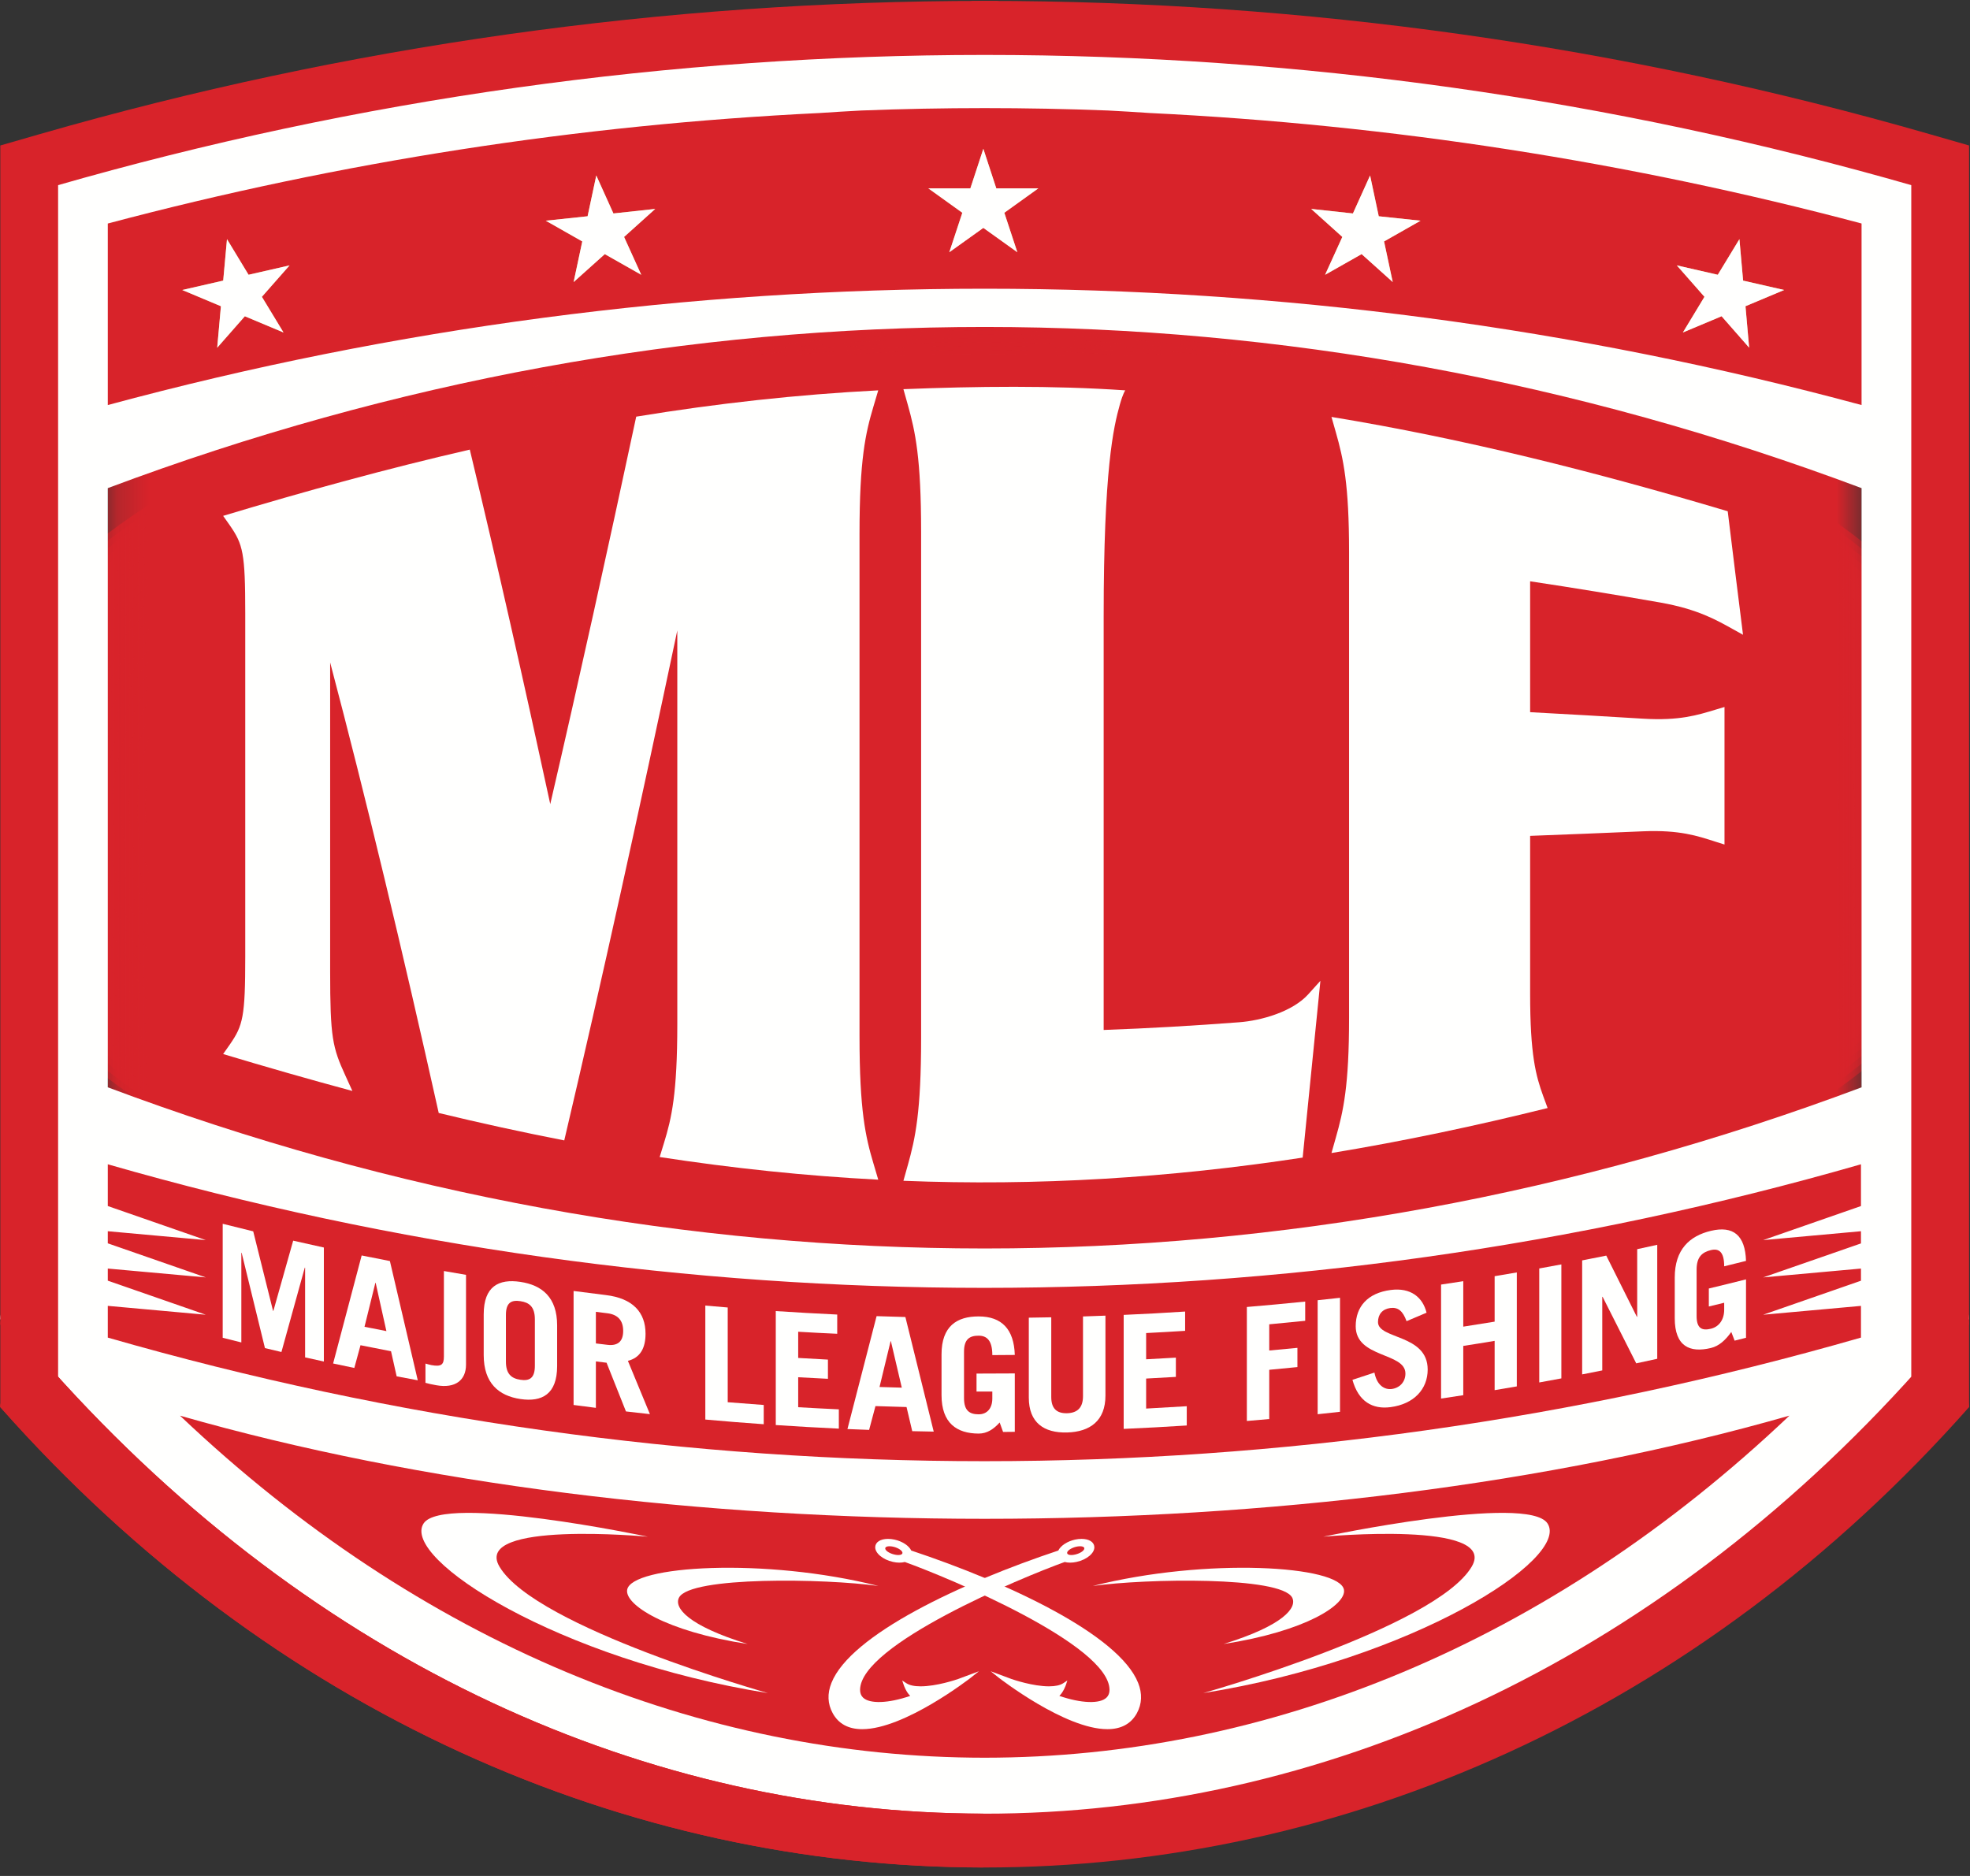 <svg xmlns="http://www.w3.org/2000/svg" xmlns:xlink="http://www.w3.org/1999/xlink" width="63px" height="60px" viewBox="0 0 63 60"><rect x="0" y="0" width="63" height="60" fill="#333333" stroke="none"/><title>logo-nav</title><defs><path d="M31.352,37.466 L18.513,37.11 L8.557,35.241 C5.194,34.67 2.965,34.22 0.202,33.198 C0.202,29.021 0.202,8.29 0.202,4.114 C18.519,-1.159 37.971,-1.159 56.288,4.114 C56.288,8.29 56.288,29.021 56.288,33.198 C53.466,34.139 50.988,34.67 47.587,35.499 L31.363,37.466 L31.352,37.466 L31.352,37.466 Z" id="path-1"></path></defs><g id="Symbols" stroke="none" stroke-width="1" fill="none" fill-rule="evenodd"><g id="Nav/Desktop/Base" transform="translate(-50, -5)"><g id="Group" transform="translate(50, 5)"><g id="Logo" transform="translate(-0.221, -0.171)"><path d="M60.497,14.221 C60.497,10.727 60.497,7.267 60.497,5.79 C41.693,-0.492 21.723,-0.492 2.92,5.79 C2.92,7.267 2.92,10.727 2.92,14.221 L60.497,14.221" id="Fill-1" fill="#D8232A"></path><path d="M32.136,0.204 C31.994,0.204 31.852,0.2 31.711,0.2 C21.48,0.2 11.312,1.634 1.488,4.462 L0.231,4.824 L2.3,7.253 L12.36,7.253 C18.725,5.993 25.203,5.354 31.711,5.354 C31.852,5.354 31.994,5.356 32.136,5.356 L32.136,0.204" id="Fill-2" fill="#D8232A"></path><path d="M31.287,0.204 C31.428,0.204 31.57,0.2 31.711,0.2 C41.941,0.2 52.109,1.634 61.933,4.462 L63.191,4.824 L61.122,7.253 L51.062,7.253 C44.697,5.993 38.218,5.354 31.711,5.354 C31.57,5.354 31.428,5.356 31.287,5.356 L31.287,0.204" id="Fill-3" fill="#D8232A"></path><path d="M2.109,39.744 C2.109,40.673 0.231,41.602 0.231,42.532 C17.617,63.738 45.805,63.738 63.19,42.532 C63.19,41.602 61.245,40.673 61.245,39.744 L2.109,39.744" id="Fill-4" fill="#D8232A"></path><g id="Group-135" transform="translate(3.466, 10.056)"><mask id="mask-2" fill="white"><use xlink:href="#path-1"></use></mask><g id="Clip-6"></g><polygon id="Fill-5" fill="#D8232A" mask="url(#mask-2)" points="0.203 37.466 56.288 37.466 56.288 -1.159 0.203 -1.159"></polygon><path d="M56.535,15.903 L56.535,23.574 L57.251,23.574 C56.741,24.03 56.185,24.473 55.59,24.901 C54.398,25.756 53.04,26.554 51.539,27.281 C45.537,30.192 37.245,31.992 28.086,31.989 C18.928,31.987 10.637,30.184 4.635,27.269 C3.136,26.541 1.778,25.743 0.587,24.886 C-0.01,24.458 -0.564,24.016 -1.075,23.559 L-0.045,23.559 L-0.045,8.216 L-1.071,8.216 C-0.56,7.76 -0.005,7.317 0.591,6.889 C1.783,6.033 3.14,5.236 4.641,4.508 C10.644,1.597 18.935,-0.203 28.094,-0.2 C37.253,-0.198 45.543,1.606 51.545,4.519 C53.045,5.249 54.402,6.047 55.594,6.903 C56.19,7.331 56.744,7.774 57.255,8.23 L56.535,8.23 L56.535,15.903" id="Fill-7" fill="#D8232A" mask="url(#mask-2)"></path><path d="M56.535,15.903 L56.535,23.514 L57.023,23.514 C56.516,23.966 55.966,24.406 55.375,24.83 C54.192,25.679 52.845,26.47 51.357,27.193 C45.4,30.08 37.174,31.866 28.086,31.863 C18.999,31.861 10.772,30.072 4.819,27.181 C3.33,26.458 1.984,25.665 0.801,24.817 C0.21,24.391 -0.341,23.951 -0.847,23.499 L-0.045,23.499 L-0.045,8.276 L-0.843,8.276 C-0.336,7.823 0.214,7.384 0.805,6.96 C1.989,6.11 3.336,5.319 4.825,4.597 C10.78,1.708 19.007,-0.077 28.094,-0.075 C37.181,-0.073 45.408,1.717 51.362,4.609 C52.851,5.331 54.197,6.123 55.379,6.973 C55.971,7.399 56.521,7.837 57.028,8.289 L56.535,8.289 L56.535,15.903" id="Fill-8" fill="#D8232A" mask="url(#mask-2)"></path><path d="M56.535,15.903 L56.535,22.069 L58.171,22.069 C56.518,23.964 54.128,25.671 51.173,27.104 C45.264,29.969 37.102,31.74 28.086,31.738 C19.071,31.736 10.91,29.96 5.002,27.091 C3.525,26.374 2.189,25.589 1.016,24.746 C0.429,24.324 -0.116,23.888 -0.619,23.439 L-0.045,23.439 L-0.045,8.336 L-0.615,8.336 C-0.112,7.887 0.434,7.451 1.021,7.03 C2.194,6.187 3.53,5.402 5.008,4.686 C10.916,1.82 19.078,0.049 28.094,0.051 C37.11,0.054 45.271,1.829 51.179,4.698 C54.132,6.132 56.522,7.839 58.174,9.735 L56.535,9.735 L56.535,15.903" id="Fill-9" fill="#D8232A" mask="url(#mask-2)"></path><path d="M56.535,15.903 L56.535,22.02 L57.932,22.02 C56.293,23.901 53.921,25.593 50.989,27.014 C45.128,29.857 37.031,31.614 28.086,31.612 C19.142,31.61 11.045,29.849 5.185,27.003 C2.255,25.58 -0.116,23.886 -1.755,22.005 L-0.045,22.005 L-0.045,9.769 L-1.751,9.769 C-0.112,7.889 2.26,6.196 5.191,4.775 C11.053,1.932 19.15,0.174 28.094,0.177 C37.038,0.179 45.135,1.94 50.995,4.787 C53.926,6.21 56.297,7.903 57.936,9.784 L56.535,9.784 L56.535,15.903" id="Fill-10" fill="#D8232A" mask="url(#mask-2)"></path><path d="M56.535,15.903 L56.535,21.971 L57.694,21.971 C56.068,23.835 53.714,25.515 50.806,26.925 C44.991,29.745 36.959,31.489 28.086,31.487 C19.214,31.484 11.182,29.737 5.368,26.914 C2.461,25.503 0.109,23.822 -1.515,21.956 L-0.045,21.956 L-0.045,9.819 L-1.513,9.819 C0.113,7.953 2.466,6.274 5.374,4.863 C11.189,2.044 19.221,0.301 28.094,0.303 C36.967,0.305 44.998,2.052 50.812,4.875 C53.719,6.287 56.071,7.968 57.697,9.833 L56.535,9.833 L56.535,15.903" id="Fill-11" fill="#D8232A" mask="url(#mask-2)"></path><path d="M56.535,15.903 L56.535,21.922 L57.454,21.922 C55.841,23.772 53.507,25.438 50.624,26.836 C44.855,29.634 36.887,31.362 28.086,31.36 C19.285,31.358 11.319,29.625 5.552,26.825 C2.668,25.425 0.335,23.758 -1.278,21.908 L-0.045,21.908 L-0.045,9.868 L-1.274,9.868 C0.339,8.017 2.673,6.351 5.557,4.953 C11.326,2.156 19.293,0.427 28.094,0.428 C36.895,0.431 44.863,2.164 50.629,4.964 C53.513,6.364 55.845,8.031 57.458,9.882 L56.535,9.882 L56.535,15.903" id="Fill-12" fill="#D8232A" mask="url(#mask-2)"></path><path d="M56.535,15.903 L56.535,21.873 L57.216,21.873 C55.616,23.708 53.3,25.361 50.44,26.748 C44.719,29.523 36.816,31.238 28.086,31.235 C19.357,31.233 11.455,29.514 5.735,26.737 C2.874,25.347 0.561,23.694 -1.039,21.858 L-0.045,21.858 L-0.045,9.916 L-1.036,9.916 C0.564,8.081 2.88,6.429 5.74,5.042 C11.462,2.267 19.364,0.552 28.094,0.554 C36.824,0.557 44.725,2.276 50.446,5.053 C53.306,6.442 55.62,8.095 57.219,9.931 L56.535,9.931 L56.535,15.903" id="Fill-13" fill="#D8232A" mask="url(#mask-2)"></path><path d="M56.535,15.903 L56.535,21.823 L56.977,21.823 C55.391,23.644 53.094,25.282 50.256,26.658 C44.582,29.411 36.744,31.111 28.086,31.109 C19.428,31.107 11.591,29.402 5.918,26.647 C3.081,25.27 0.786,23.63 -0.8,21.809 L-0.045,21.809 L-0.045,9.965 L-0.797,9.965 C0.79,8.145 3.086,6.507 5.923,5.131 C11.598,2.379 19.436,0.677 28.094,0.68 C36.752,0.682 44.59,2.387 50.262,5.141 C53.099,6.519 55.395,8.159 56.98,9.98 L56.535,9.98 L56.535,15.903" id="Fill-14" fill="#D8232A" mask="url(#mask-2)"></path><path d="M56.535,15.903 L56.535,21.775 L56.739,21.775 C55.164,23.58 52.887,25.205 50.074,26.57 C44.447,29.299 36.673,30.986 28.086,30.984 C19.5,30.981 11.728,29.291 6.101,26.558 C3.288,25.192 1.012,23.566 -0.561,21.76 L-0.045,21.76 L-0.045,10.014 L-0.558,10.014 C1.016,8.209 3.293,6.584 6.107,5.22 C11.734,2.49 19.508,0.804 28.094,0.806 C36.681,0.808 44.453,2.499 50.079,5.231 C52.892,6.597 55.168,8.223 56.741,10.028 L56.535,10.028 L56.535,15.903" id="Fill-15" fill="#D8232A" mask="url(#mask-2)"></path><path d="M56.535,15.903 L56.535,20.352 L57.537,20.352 C57.236,20.82 56.889,21.279 56.5,21.726 C54.939,23.516 52.681,25.127 49.891,26.481 C44.31,29.188 36.601,30.86 28.086,30.858 C19.571,30.855 11.864,29.179 6.285,26.469 C3.495,25.116 1.237,23.502 -0.322,21.712 L-0.045,21.712 L-0.045,10.063 L-0.319,10.063 C1.241,8.273 3.5,6.662 6.29,5.309 C11.871,2.602 19.579,0.93 28.094,0.931 C36.609,0.933 44.317,2.61 49.897,5.319 C52.685,6.674 54.943,8.287 56.503,10.077 C56.892,10.525 57.239,10.984 57.539,11.452 L56.535,11.452 L56.535,15.903" id="Fill-16" fill="#D8232A" mask="url(#mask-2)"></path><path d="M56.535,15.903 L56.535,18.893 L58.044,18.893 C57.636,19.858 57.034,20.79 56.261,21.677 C54.714,23.452 52.474,25.05 49.707,26.392 C44.174,29.075 36.53,30.734 28.086,30.732 C19.643,30.73 12,29.067 6.468,26.38 C3.702,25.037 1.463,23.439 -0.083,21.663 L-0.045,21.663 L-0.045,10.112 L-0.08,10.112 C1.468,8.338 3.706,6.739 6.473,5.398 C12.007,2.713 19.651,1.055 28.094,1.057 C36.537,1.06 44.18,2.722 49.713,5.408 C52.478,6.752 54.718,8.351 56.264,10.126 C57.037,11.014 57.638,11.946 58.045,12.911 L56.535,12.911 L56.535,15.903" id="Fill-17" fill="#D8232A" mask="url(#mask-2)"></path><path d="M56.535,15.903 L56.535,18.867 L57.79,18.867 C57.385,19.825 56.79,20.748 56.022,21.628 C54.488,23.388 52.267,24.972 49.524,26.303 C44.037,28.963 36.458,30.608 28.086,30.606 C19.714,30.604 12.137,28.955 6.651,26.292 C3.908,24.96 1.689,23.375 0.155,21.615 C-0.611,20.734 -1.207,19.81 -1.61,18.853 L-0.045,18.853 L-0.045,12.922 L-1.609,12.922 C-1.205,11.965 -0.609,11.041 0.158,10.161 C1.693,8.402 3.913,6.817 6.656,5.486 C12.144,2.826 19.722,1.18 28.094,1.183 C36.466,1.185 44.045,2.834 49.529,5.498 C52.272,6.829 54.492,8.415 56.025,10.175 C56.792,11.056 57.387,11.979 57.791,12.937 L56.535,12.937 L56.535,15.903" id="Fill-18" fill="#D8232A" mask="url(#mask-2)"></path><path d="M58.146,15.903 C58.144,23.958 44.687,30.485 28.086,30.481 C19.786,30.479 12.273,28.844 6.834,26.203 C4.115,24.883 1.914,23.311 0.394,21.565 C-0.367,20.692 -0.956,19.776 -1.357,18.827 L-0.045,18.827 L-0.045,12.948 L-1.355,12.948 C-0.954,11.998 -0.364,11.082 0.397,10.21 C1.918,8.466 4.12,6.895 6.84,5.575 C12.279,2.938 19.794,1.307 28.094,1.309 C44.694,1.313 58.148,7.847 58.146,15.903" id="Fill-19" fill="#D8232A" mask="url(#mask-2)"></path><path d="M57.887,15.903 C57.885,23.888 44.544,30.359 28.086,30.354 C11.63,30.351 -1.71,23.873 -1.707,15.887 C-1.705,7.901 11.637,1.431 28.094,1.434 C44.55,1.438 57.89,7.916 57.887,15.903" id="Fill-20" fill="#D8232A" mask="url(#mask-2)"></path><path d="M57.628,15.903 C57.626,23.818 44.4,30.234 28.086,30.229 C11.773,30.225 -1.451,23.804 -1.448,15.887 C-1.446,7.971 11.78,1.556 28.094,1.56 C44.407,1.565 57.631,7.985 57.628,15.903" id="Fill-21" fill="#D8232A" mask="url(#mask-2)"></path><path d="M57.369,15.903 C57.367,23.749 44.257,30.107 28.086,30.103 C11.916,30.099 -1.191,23.734 -1.19,15.887 C-1.187,8.04 11.923,1.682 28.094,1.686 C44.264,1.69 57.372,8.055 57.369,15.903" id="Fill-22" fill="#D8232A" mask="url(#mask-2)"></path><path d="M57.11,15.902 C57.108,23.68 44.114,29.982 28.086,29.978 C12.059,29.973 -0.932,23.665 -0.93,15.887 C-0.928,8.109 12.066,1.807 28.094,1.812 C44.121,1.816 57.113,8.124 57.11,15.902" id="Fill-23" fill="#D8232A" mask="url(#mask-2)"></path><path d="M56.852,15.902 C56.849,23.61 43.971,29.856 28.086,29.852 C12.203,29.848 -0.673,23.596 -0.671,15.887 C-0.669,8.179 12.209,1.933 28.094,1.937 C43.978,1.941 56.854,8.194 56.852,15.902" id="Fill-24" fill="#D8232A" mask="url(#mask-2)"></path><path d="M56.593,15.902 C56.591,23.54 43.828,29.73 28.086,29.726 C12.346,29.722 -0.414,23.526 -0.412,15.887 C-0.41,8.248 12.352,2.059 28.094,2.063 C43.835,2.067 56.595,8.263 56.593,15.902" id="Fill-25" fill="#D8232A" mask="url(#mask-2)"></path><path d="M56.333,15.902 C56.331,23.471 43.685,29.604 28.086,29.6 C12.489,29.597 -0.155,23.457 -0.153,15.887 C-0.151,8.318 12.495,2.185 28.094,2.188 C43.692,2.193 56.335,8.333 56.333,15.902" id="Fill-26" fill="#D8232A" mask="url(#mask-2)"></path><path d="M56.074,15.902 C56.072,23.402 43.542,29.479 28.086,29.475 C12.632,29.471 0.104,23.387 0.106,15.887 C0.108,8.387 12.639,2.311 28.094,2.315 C43.549,2.319 56.076,8.402 56.074,15.902" id="Fill-27" fill="#D8232A" mask="url(#mask-2)"></path><path d="M55.815,15.902 C55.813,23.333 43.399,29.352 28.086,29.348 C12.775,29.344 0.363,23.318 0.365,15.887 C0.367,8.457 12.782,2.437 28.094,2.44 C43.405,2.444 55.817,8.472 55.815,15.902" id="Fill-28" fill="#D8232A" mask="url(#mask-2)"></path><path d="M55.556,15.902 C55.554,23.262 43.256,29.227 28.086,29.223 C12.918,29.219 0.623,23.249 0.624,15.887 C0.626,8.526 12.925,2.562 28.094,2.566 C43.262,2.57 55.558,8.541 55.556,15.902" id="Fill-29" fill="#D8232A" mask="url(#mask-2)"></path><path d="M55.297,15.902 C55.295,23.194 43.113,29.101 28.086,29.097 C13.061,29.094 0.882,23.179 0.883,15.888 C0.885,8.596 13.068,2.689 28.094,2.692 C43.119,2.695 55.299,8.61 55.297,15.902" id="Fill-30" fill="#D8232A" mask="url(#mask-2)"></path><path d="M55.038,15.902 C55.036,23.124 42.969,28.976 28.086,28.972 C13.204,28.968 1.141,23.11 1.143,15.888 C1.145,8.665 13.211,2.814 28.094,2.818 C42.976,2.822 55.04,8.679 55.038,15.902" id="Fill-31" fill="#D8232A" mask="url(#mask-2)"></path><path d="M54.779,15.902 C54.777,23.054 42.826,28.85 28.086,28.846 C13.347,28.842 1.4,23.04 1.402,15.888 C1.404,8.735 13.354,2.94 28.094,2.943 C42.833,2.947 54.781,8.749 54.779,15.902" id="Fill-32" fill="#D8232A" mask="url(#mask-2)"></path><path d="M54.519,15.902 C54.518,22.985 42.683,28.724 28.087,28.72 C13.49,28.716 1.659,22.971 1.661,15.888 C1.663,8.805 13.497,3.065 28.093,3.069 C42.69,3.073 54.521,8.818 54.519,15.902" id="Fill-33" fill="#D8232A" mask="url(#mask-2)"></path><path d="M54.26,15.902 C54.258,22.915 42.54,28.598 28.087,28.594 C13.634,28.591 1.918,22.902 1.92,15.888 C1.922,8.874 13.64,3.191 28.093,3.194 C42.547,3.198 54.262,8.887 54.26,15.902" id="Fill-34" fill="#D8232A" mask="url(#mask-2)"></path><path d="M54.001,15.902 C53.999,22.846 42.397,28.473 28.087,28.469 C13.777,28.465 2.177,22.832 2.179,15.888 C2.181,8.944 13.784,3.317 28.093,3.321 C42.404,3.324 54.003,8.956 54.001,15.902" id="Fill-35" fill="#D8232A" mask="url(#mask-2)"></path><path d="M53.742,15.901 C53.74,22.776 42.254,28.346 28.087,28.342 C13.92,28.34 2.436,22.763 2.438,15.888 C2.44,9.013 13.927,3.443 28.093,3.446 C42.261,3.45 53.744,9.026 53.742,15.901" id="Fill-36" fill="#D8232A" mask="url(#mask-2)"></path><path d="M53.483,15.901 C53.481,22.707 42.111,28.221 28.087,28.217 C14.063,28.214 2.696,22.693 2.697,15.888 C2.699,9.083 14.07,3.568 28.093,3.572 C42.117,3.576 53.485,9.095 53.483,15.901" id="Fill-37" fill="#D8232A" mask="url(#mask-2)"></path><path d="M53.224,15.901 C53.222,22.637 41.968,28.095 28.087,28.091 C14.206,28.087 2.955,22.625 2.957,15.888 C2.959,9.152 14.213,3.695 28.093,3.697 C41.974,3.701 53.226,9.165 53.224,15.901" id="Fill-38" fill="#D8232A" mask="url(#mask-2)"></path><path d="M52.965,15.901 C52.963,22.567 41.825,27.969 28.087,27.966 C14.349,27.962 3.214,22.556 3.216,15.888 C3.218,9.222 14.356,3.82 28.093,3.824 C41.831,3.827 52.966,9.234 52.965,15.901" id="Fill-39" fill="#D8232A" mask="url(#mask-2)"></path><path d="M52.706,15.901 C52.704,22.498 41.682,27.843 28.087,27.84 C14.492,27.837 3.473,22.485 3.475,15.888 C3.477,9.292 14.499,3.946 28.093,3.949 C41.688,3.953 52.708,9.303 52.706,15.901" id="Fill-40" fill="#D8232A" mask="url(#mask-2)"></path><path d="M52.446,15.901 C52.445,22.429 41.538,27.718 28.087,27.714 C14.635,27.711 3.732,22.417 3.734,15.888 C3.736,9.361 14.642,4.072 28.093,4.075 C41.545,4.079 52.448,9.373 52.446,15.901" id="Fill-41" fill="#D8232A" mask="url(#mask-2)"></path><path d="M52.187,15.901 C52.186,22.359 41.395,27.592 28.087,27.588 C14.778,27.585 3.991,22.347 3.993,15.888 C3.994,9.43 14.785,4.198 28.093,4.201 C41.402,4.204 52.189,9.442 52.187,15.901" id="Fill-42" fill="#D8232A" mask="url(#mask-2)"></path><path d="M51.928,15.901 C51.927,22.289 41.252,27.466 28.087,27.463 C14.921,27.459 4.25,22.278 4.252,15.889 C4.253,9.5 14.928,4.323 28.093,4.327 C41.259,4.33 51.93,9.512 51.928,15.901" id="Fill-43" fill="#D8232A" mask="url(#mask-2)"></path><path d="M51.669,15.901 C51.668,22.22 41.109,27.34 28.087,27.337 C15.065,27.334 4.51,22.209 4.512,15.889 C4.512,9.569 15.071,4.448 28.093,4.452 C41.116,4.455 51.671,9.581 51.669,15.901" id="Fill-44" fill="#D8232A" mask="url(#mask-2)"></path><path d="M51.41,15.901 C51.409,22.15 40.966,27.215 28.087,27.212 C15.208,27.208 4.769,22.139 4.771,15.889 C4.771,9.638 15.214,4.575 28.093,4.578 C40.972,4.582 51.412,9.65 51.41,15.901" id="Fill-45" fill="#D8232A" mask="url(#mask-2)"></path><path d="M51.151,15.901 C51.15,22.081 40.824,27.089 28.087,27.085 C15.351,27.083 5.028,22.069 5.03,15.889 C5.031,9.709 15.357,4.701 28.093,4.703 C40.829,4.707 51.153,9.72 51.151,15.901" id="Fill-46" fill="#D8232A" mask="url(#mask-2)"></path><path d="M50.892,15.901 C50.891,22.011 40.681,26.963 28.087,26.96 C15.495,26.957 5.287,22 5.289,15.889 C5.29,9.777 15.5,4.826 28.093,4.829 C40.685,4.833 50.893,9.789 50.892,15.901" id="Fill-47" fill="#D8232A" mask="url(#mask-2)"></path><path d="M50.632,15.901 C50.631,21.942 40.538,26.837 28.087,26.834 C15.638,26.83 5.546,21.931 5.548,15.889 C5.549,9.847 15.643,4.952 28.093,4.955 C40.542,4.958 50.634,9.859 50.632,15.901" id="Fill-48" fill="#D8232A" mask="url(#mask-2)"></path><path d="M50.374,15.901 C50.372,21.872 40.394,26.712 28.087,26.708 C15.781,26.705 5.805,21.861 5.807,15.889 C5.808,9.916 15.786,5.078 28.093,5.081 C40.399,5.084 50.375,9.928 50.374,15.901" id="Fill-49" fill="#D8232A" mask="url(#mask-2)"></path><path d="M50.115,15.901 C50.113,21.802 40.251,26.585 28.087,26.582 C15.924,26.58 6.064,21.792 6.066,15.889 C6.067,9.986 15.929,5.203 28.093,5.206 C40.256,5.21 50.116,9.997 50.115,15.901" id="Fill-50" fill="#D8232A" mask="url(#mask-2)"></path><path d="M49.856,15.901 C49.854,21.733 40.108,26.46 28.087,26.457 C16.067,26.454 6.324,21.722 6.325,15.889 C6.327,10.056 16.072,5.329 28.093,5.333 C40.113,5.336 49.857,10.067 49.856,15.901" id="Fill-51" fill="#D8232A" mask="url(#mask-2)"></path><path d="M49.597,15.9 C49.595,21.665 39.965,26.334 28.087,26.331 C16.21,26.328 6.583,21.653 6.584,15.889 C6.586,10.125 16.215,5.456 28.093,5.459 C39.97,5.461 49.598,10.136 49.597,15.9" id="Fill-52" fill="#D8232A" mask="url(#mask-2)"></path><path d="M49.338,15.9 C49.336,21.595 39.822,26.208 28.087,26.206 C16.353,26.202 6.842,21.584 6.843,15.889 C6.845,10.195 16.358,5.581 28.093,5.584 C39.827,5.587 49.339,10.206 49.338,15.9" id="Fill-53" fill="#D8232A" mask="url(#mask-2)"></path><path d="M49.078,15.9 C49.077,21.525 39.679,26.082 28.087,26.079 C16.497,26.076 7.101,21.514 7.102,15.889 C7.104,10.264 16.501,5.706 28.093,5.709 C39.684,5.712 49.079,10.275 49.078,15.9" id="Fill-54" fill="#D8232A" mask="url(#mask-2)"></path><path d="M48.819,15.9 C48.818,21.456 39.536,25.957 28.087,25.954 C16.64,25.951 7.36,21.445 7.361,15.889 C7.363,10.334 16.645,5.833 28.093,5.835 C39.541,5.839 48.82,10.345 48.819,15.9" id="Fill-55" fill="#D8232A" mask="url(#mask-2)"></path><path d="M48.56,15.9 C48.558,21.386 39.393,25.831 28.087,25.828 C16.783,25.826 7.619,21.375 7.62,15.889 C7.622,10.403 16.788,5.959 28.093,5.961 C39.398,5.964 48.561,10.414 48.56,15.9" id="Fill-56" fill="#D8232A" mask="url(#mask-2)"></path><path d="M48.301,15.9 C48.299,21.317 39.25,25.706 28.087,25.702 C16.926,25.7 7.878,21.306 7.879,15.889 C7.881,10.473 16.931,6.084 28.093,6.087 C39.254,6.09 48.302,10.484 48.301,15.9" id="Fill-57" fill="#D8232A" mask="url(#mask-2)"></path><path d="M48.042,15.9 C48.04,21.247 39.106,25.579 28.087,25.576 C17.069,25.573 8.137,21.237 8.138,15.889 C8.14,10.542 17.074,6.21 28.093,6.212 C39.111,6.215 48.043,10.553 48.042,15.9" id="Fill-58" fill="#D8232A" mask="url(#mask-2)"></path><path d="M47.783,15.9 C47.781,21.178 38.963,25.454 28.088,25.451 C17.212,25.448 8.397,21.167 8.398,15.89 C8.4,10.612 17.217,6.336 28.092,6.339 C38.968,6.341 47.784,10.621 47.783,15.9" id="Fill-59" fill="#D8232A" mask="url(#mask-2)"></path><path d="M47.524,15.9 C47.522,21.108 38.82,25.328 28.088,25.325 C17.355,25.323 8.656,21.098 8.657,15.89 C8.659,10.681 17.36,6.461 28.092,6.464 C38.825,6.467 47.525,10.691 47.524,15.9" id="Fill-60" fill="#D8232A" mask="url(#mask-2)"></path><path d="M47.264,15.9 C47.263,21.038 38.677,25.202 28.088,25.2 C17.498,25.197 8.915,21.028 8.916,15.89 C8.918,10.751 17.503,6.587 28.092,6.59 C38.682,6.593 47.265,10.761 47.264,15.9" id="Fill-61" fill="#D8232A" mask="url(#mask-2)"></path><path d="M47.005,15.9 C47.004,20.969 38.534,25.076 28.088,25.073 C17.641,25.071 9.174,20.959 9.175,15.89 C9.177,10.821 17.646,6.713 28.092,6.716 C38.539,6.718 47.006,10.83 47.005,15.9" id="Fill-62" fill="#D8232A" mask="url(#mask-2)"></path><path d="M46.746,15.9 C46.744,20.899 38.391,24.951 28.088,24.948 C17.785,24.945 9.433,20.89 9.434,15.89 C9.436,10.89 17.789,6.839 28.092,6.841 C38.396,6.844 46.747,10.899 46.746,15.9" id="Fill-63" fill="#D8232A" mask="url(#mask-2)"></path><path d="M46.487,15.9 C46.485,20.83 38.248,24.824 28.088,24.822 C17.928,24.819 9.692,20.82 9.693,15.89 C9.695,10.96 17.932,6.964 28.092,6.967 C38.253,6.969 46.488,10.968 46.487,15.9" id="Fill-64" fill="#D8232A" mask="url(#mask-2)"></path><path d="M46.228,15.899 C46.226,20.76 38.105,24.699 28.088,24.696 C18.071,24.694 9.951,20.751 9.952,15.89 C9.953,11.029 18.076,7.09 28.092,7.093 C38.11,7.096 46.229,11.038 46.228,15.899" id="Fill-65" fill="#D8232A" mask="url(#mask-2)"></path><path d="M45.969,15.899 C45.968,20.691 37.963,24.573 28.088,24.57 C18.214,24.569 10.211,20.682 10.212,15.89 C10.213,11.099 18.219,7.216 28.092,7.218 C37.967,7.221 45.97,11.107 45.969,15.899" id="Fill-66" fill="#D8232A" mask="url(#mask-2)"></path><path d="M45.71,15.899 C45.709,20.621 37.819,24.448 28.088,24.445 C18.357,24.443 10.47,20.613 10.471,15.89 C10.472,11.168 18.362,7.342 28.092,7.344 C37.823,7.347 45.711,11.177 45.71,15.899" id="Fill-67" fill="#D8232A" mask="url(#mask-2)"></path><path d="M45.451,15.899 C45.45,20.552 37.676,24.322 28.088,24.319 C18.5,24.316 10.729,20.543 10.73,15.89 C10.731,11.238 18.504,7.468 28.092,7.47 C37.68,7.472 45.452,11.246 45.451,15.899" id="Fill-68" fill="#D8232A" mask="url(#mask-2)"></path><path d="M45.191,15.899 C45.19,20.482 37.533,24.196 28.088,24.194 C18.643,24.191 10.988,20.474 10.989,15.89 C10.99,11.307 18.647,7.593 28.092,7.596 C37.537,7.598 45.192,11.315 45.191,15.899" id="Fill-69" fill="#D8232A" mask="url(#mask-2)"></path><path d="M44.932,15.899 C44.931,20.413 37.39,24.07 28.088,24.067 C18.786,24.066 11.247,20.405 11.248,15.89 C11.249,11.376 18.79,7.719 28.092,7.721 C37.394,7.724 44.933,11.385 44.932,15.899" id="Fill-70" fill="#D8232A" mask="url(#mask-2)"></path><path d="M44.673,15.899 C44.672,20.343 37.247,23.945 28.088,23.942 C18.93,23.94 11.506,20.335 11.507,15.89 C11.508,11.446 18.933,7.845 28.092,7.847 C37.251,7.85 44.674,11.454 44.673,15.899" id="Fill-71" fill="#D8232A" mask="url(#mask-2)"></path><path d="M44.414,15.899 C44.413,20.273 37.104,23.818 28.088,23.816 C19.073,23.814 11.765,20.266 11.766,15.891 C11.767,11.515 19.076,7.971 28.092,7.973 C37.108,7.975 44.415,11.524 44.414,15.899" id="Fill-72" fill="#D8232A" mask="url(#mask-2)"></path><path d="M44.155,15.899 C44.154,20.204 36.961,23.693 28.088,23.691 C19.216,23.688 12.025,20.196 12.026,15.891 C12.027,11.585 19.219,8.096 28.092,8.099 C36.965,8.101 44.156,11.593 44.155,15.899" id="Fill-73" fill="#D8232A" mask="url(#mask-2)"></path><path d="M43.896,15.899 C43.895,20.134 36.818,23.567 28.088,23.565 C19.359,23.562 12.284,20.127 12.285,15.891 C12.286,11.654 19.363,8.222 28.092,8.224 C36.822,8.226 43.897,11.662 43.896,15.899" id="Fill-74" fill="#D8232A" mask="url(#mask-2)"></path><path d="M43.637,15.899 C43.636,20.065 36.675,23.441 28.088,23.439 C19.502,23.437 12.543,20.058 12.544,15.891 C12.545,11.724 19.506,8.348 28.092,8.35 C36.679,8.353 43.638,11.732 43.637,15.899" id="Fill-75" fill="#D8232A" mask="url(#mask-2)"></path><path d="M43.377,15.899 C43.376,19.995 36.532,23.315 28.088,23.313 C19.645,23.312 12.802,19.988 12.803,15.891 C12.804,11.793 19.649,8.473 28.092,8.475 C36.536,8.478 43.378,11.801 43.377,15.899" id="Fill-76" fill="#D8232A" mask="url(#mask-2)"></path><path d="M43.118,15.899 C43.117,19.927 36.388,23.19 28.088,23.188 C19.788,23.186 13.061,19.919 13.062,15.891 C13.063,11.863 19.792,8.6 28.092,8.602 C36.392,8.604 43.119,11.871 43.118,15.899" id="Fill-77" fill="#D8232A" mask="url(#mask-2)"></path><path d="M42.859,15.899 C42.858,19.857 36.245,23.063 28.088,23.061 C19.931,23.059 13.32,19.849 13.321,15.891 C13.322,11.932 19.935,8.726 28.092,8.727 C36.249,8.729 42.86,11.94 42.859,15.899" id="Fill-78" fill="#D8232A" mask="url(#mask-2)"></path><path d="M42.6,15.899 C42.599,19.787 36.102,22.938 28.088,22.936 C20.074,22.934 13.579,19.78 13.58,15.891 C13.581,12.002 20.078,8.851 28.092,8.853 C36.106,8.855 42.601,12.009 42.6,15.899" id="Fill-79" fill="#D8232A" mask="url(#mask-2)"></path><path d="M42.341,15.899 C42.34,19.718 35.959,22.812 28.088,22.81 C20.217,22.808 13.838,19.71 13.839,15.891 C13.84,12.072 20.221,8.976 28.092,8.979 C35.963,8.981 42.342,12.079 42.341,15.899" id="Fill-80" fill="#D8232A" mask="url(#mask-2)"></path><path d="M42.082,15.898 C42.081,19.649 35.816,22.687 28.088,22.685 C20.361,22.683 14.098,19.641 14.099,15.891 C14.1,12.141 20.364,9.103 28.092,9.105 C35.82,9.107 42.083,12.148 42.082,15.898" id="Fill-81" fill="#D8232A" mask="url(#mask-2)"></path><path d="M41.823,15.898 C41.823,19.579 35.673,22.561 28.088,22.559 C20.504,22.557 14.357,19.572 14.358,15.891 C14.359,12.211 20.508,9.229 28.092,9.23 C35.677,9.232 41.824,12.218 41.823,15.898" id="Fill-82" fill="#D8232A" mask="url(#mask-2)"></path><path d="M41.563,15.898 C41.563,19.509 35.53,22.435 28.088,22.433 C20.647,22.431 14.616,19.502 14.617,15.891 C14.617,12.28 20.651,9.354 28.092,9.356 C35.534,9.358 41.565,12.287 41.563,15.898" id="Fill-83" fill="#D8232A" mask="url(#mask-2)"></path><path d="M41.304,15.898 C41.304,19.44 35.387,22.309 28.088,22.307 C20.79,22.305 14.875,19.433 14.876,15.891 C14.876,12.35 20.794,9.479 28.092,9.481 C35.391,9.483 41.306,12.357 41.304,15.898" id="Fill-84" fill="#D8232A" mask="url(#mask-2)"></path><path d="M41.045,15.898 C41.045,19.37 35.244,22.184 28.088,22.182 C20.933,22.18 15.134,19.363 15.135,15.891 C15.135,12.419 20.937,9.606 28.092,9.608 C35.247,9.61 41.047,12.426 41.045,15.898" id="Fill-85" fill="#D8232A" mask="url(#mask-2)"></path><path d="M40.786,15.898 C40.786,19.301 35.101,22.057 28.088,22.055 C21.077,22.055 15.394,19.294 15.394,15.891 C15.394,12.489 21.08,9.731 28.092,9.733 C35.104,9.735 40.788,12.496 40.786,15.898" id="Fill-86" fill="#D8232A" mask="url(#mask-2)"></path><path d="M40.527,15.898 C40.527,19.231 34.957,21.932 28.088,21.93 C21.22,21.929 15.652,19.225 15.653,15.891 C15.653,12.558 21.223,9.857 28.092,9.859 C34.961,9.861 40.529,12.565 40.527,15.898" id="Fill-87" fill="#D8232A" mask="url(#mask-2)"></path><path d="M40.268,15.898 C40.268,19.162 34.814,21.806 28.088,21.804 C21.363,21.802 15.911,19.155 15.912,15.891 C15.913,12.628 21.366,9.984 28.092,9.984 C34.817,9.986 40.27,12.633 40.268,15.898" id="Fill-88" fill="#D8232A" mask="url(#mask-2)"></path><path d="M40.009,15.898 C40.009,19.092 34.671,21.68 28.088,21.679 C21.506,21.677 16.17,19.086 16.171,15.892 C16.172,12.697 21.509,10.109 28.092,10.111 C34.674,10.112 40.011,12.704 40.009,15.898" id="Fill-89" fill="#D8232A" mask="url(#mask-2)"></path><path d="M39.751,15.898 C39.75,19.022 34.528,21.554 28.088,21.553 C21.649,21.551 16.429,19.016 16.43,15.892 C16.431,12.767 21.652,10.234 28.092,10.236 C34.531,10.238 39.752,12.772 39.751,15.898" id="Fill-90" fill="#D8232A" mask="url(#mask-2)"></path><path d="M39.491,15.898 C39.49,18.953 34.385,21.429 28.088,21.427 C21.793,21.426 16.688,18.947 16.689,15.892 C16.69,12.837 21.796,10.361 28.092,10.362 C34.388,10.364 39.492,12.842 39.491,15.898" id="Fill-91" fill="#D8232A" mask="url(#mask-2)"></path><path d="M39.232,15.898 C39.231,18.883 34.242,21.303 28.089,21.301 C21.936,21.3 16.947,18.878 16.948,15.892 C16.949,12.906 21.939,10.487 28.091,10.487 C34.245,10.489 39.233,12.911 39.232,15.898" id="Fill-92" fill="#D8232A" mask="url(#mask-2)"></path><path d="M38.973,15.898 C38.972,18.814 34.099,21.178 28.089,21.176 C22.079,21.174 17.206,18.808 17.207,15.892 C17.208,12.976 22.082,10.612 28.091,10.614 C34.102,10.615 38.974,12.98 38.973,15.898" id="Fill-93" fill="#D8232A" mask="url(#mask-2)"></path><path d="M38.714,15.897 C38.713,18.744 33.956,21.051 28.089,21.05 C22.222,21.048 17.466,18.739 17.466,15.892 C17.467,13.045 22.225,10.737 28.091,10.739 C33.958,10.74 38.715,13.05 38.714,15.897" id="Fill-94" fill="#D8232A" mask="url(#mask-2)"></path><path d="M38.455,15.897 C38.454,18.675 33.813,20.926 28.089,20.924 C22.365,20.923 17.725,18.67 17.726,15.892 C17.727,13.114 22.368,10.864 28.091,10.865 C33.815,10.867 38.456,13.119 38.455,15.897" id="Fill-95" fill="#D8232A" mask="url(#mask-2)"></path><path d="M38.196,15.897 C38.195,18.605 33.669,20.8 28.089,20.798 C22.508,20.798 17.984,18.601 17.985,15.892 C17.986,13.184 22.511,10.989 28.091,10.99 C33.672,10.992 38.197,13.189 38.196,15.897" id="Fill-96" fill="#D8232A" mask="url(#mask-2)"></path><path d="M37.937,15.897 C37.936,18.536 33.526,20.674 28.089,20.673 C22.651,20.672 18.243,18.531 18.244,15.892 C18.245,13.253 22.654,11.115 28.091,11.117 C33.529,11.118 37.938,13.258 37.937,15.897" id="Fill-97" fill="#D8232A" mask="url(#mask-2)"></path><path d="M37.677,15.897 C37.676,18.466 33.383,20.548 28.089,20.547 C22.794,20.545 18.502,18.462 18.503,15.892 C18.504,13.322 22.796,11.241 28.091,11.242 C33.386,11.243 37.678,13.327 37.677,15.897" id="Fill-98" fill="#D8232A" mask="url(#mask-2)"></path><path d="M37.418,15.897 C37.417,18.397 33.241,20.423 28.089,20.421 C22.937,20.42 18.761,18.393 18.762,15.892 C18.763,13.392 22.939,11.367 28.091,11.368 C33.243,11.369 37.419,13.397 37.418,15.897" id="Fill-99" fill="#D8232A" mask="url(#mask-2)"></path><path d="M37.159,15.897 C37.158,18.327 33.098,20.296 28.089,20.295 C23.08,20.294 19.02,18.323 19.021,15.892 C19.022,13.461 23.082,11.492 28.091,11.493 C33.1,11.495 37.16,13.466 37.159,15.897" id="Fill-100" fill="#D8232A" mask="url(#mask-2)"></path><path d="M36.9,15.897 C36.899,18.257 32.955,20.171 28.089,20.17 C23.224,20.169 19.28,18.254 19.281,15.892 C19.281,13.531 23.226,11.618 28.091,11.62 C32.957,11.621 36.901,13.536 36.9,15.897" id="Fill-101" fill="#D8232A" mask="url(#mask-2)"></path><path d="M36.641,15.897 C36.64,18.189 32.812,20.045 28.089,20.044 C23.367,20.043 19.539,18.184 19.539,15.893 C19.54,13.601 23.369,11.744 28.091,11.745 C32.814,11.746 36.642,13.605 36.641,15.897" id="Fill-102" fill="#D8232A" mask="url(#mask-2)"></path><path d="M36.382,15.897 C36.381,18.119 32.669,19.92 28.089,19.919 C23.51,19.917 19.798,18.115 19.799,15.893 C19.8,13.67 23.512,11.87 28.091,11.871 C32.671,11.872 36.383,13.674 36.382,15.897" id="Fill-103" fill="#D8232A" mask="url(#mask-2)"></path><path d="M36.123,15.897 C36.122,18.05 32.525,19.793 28.089,19.792 C23.653,19.791 20.057,18.046 20.058,15.893 C20.059,13.74 23.655,11.995 28.091,11.996 C32.527,11.997 36.124,13.744 36.123,15.897" id="Fill-104" fill="#D8232A" mask="url(#mask-2)"></path><path d="M35.863,15.897 C35.862,17.98 32.382,19.668 28.089,19.667 C23.796,19.666 20.316,17.976 20.317,15.893 C20.318,13.809 23.798,12.121 28.091,12.122 C32.384,12.124 35.864,13.813 35.863,15.897" id="Fill-105" fill="#D8232A" mask="url(#mask-2)"></path><path d="M35.604,15.897 C35.603,17.911 32.239,19.542 28.089,19.541 C23.939,19.541 20.575,17.907 20.576,15.893 C20.576,13.879 23.941,12.247 28.091,12.248 C32.241,12.249 35.605,13.883 35.604,15.897" id="Fill-106" fill="#D8232A" mask="url(#mask-2)"></path><path d="M35.345,15.897 C35.345,17.841 32.096,19.417 28.089,19.415 C24.082,19.415 20.834,17.837 20.835,15.893 C20.835,13.948 24.084,12.373 28.091,12.374 C32.098,12.375 35.346,13.952 35.345,15.897" id="Fill-107" fill="#D8232A" mask="url(#mask-2)"></path><path d="M35.086,15.897 C35.086,17.772 31.953,19.29 28.089,19.289 C24.225,19.288 21.094,17.768 21.094,15.893 C21.094,14.018 24.227,12.499 28.091,12.5 C31.955,12.5 35.087,14.022 35.086,15.897" id="Fill-108" fill="#D8232A" mask="url(#mask-2)"></path><path d="M34.827,15.897 C34.827,17.702 31.81,19.165 28.089,19.164 C24.368,19.163 21.353,17.698 21.354,15.893 C21.354,14.088 24.37,12.624 28.091,12.626 C31.812,12.626 34.828,14.091 34.827,15.897" id="Fill-109" fill="#D8232A" mask="url(#mask-2)"></path><path d="M34.568,15.897 C34.568,17.633 31.667,19.039 28.089,19.038 C24.511,19.037 21.612,17.629 21.613,15.893 C21.613,14.157 24.513,12.75 28.091,12.751 C31.669,12.752 34.569,14.16 34.568,15.897" id="Fill-110" fill="#D8232A" mask="url(#mask-2)"></path><path d="M34.308,15.896 C34.308,17.563 31.524,18.913 28.089,18.913 C24.655,18.912 21.871,17.56 21.872,15.893 C21.872,14.226 24.657,12.876 28.091,12.877 C31.526,12.878 34.309,14.23 34.308,15.896" id="Fill-111" fill="#D8232A" mask="url(#mask-2)"></path><path d="M34.05,15.896 C34.05,17.493 31.381,18.787 28.089,18.786 C24.798,18.785 22.13,17.49 22.131,15.893 C22.131,14.296 24.8,13.001 28.091,13.002 C31.383,13.003 34.051,14.299 34.05,15.896" id="Fill-112" fill="#D8232A" mask="url(#mask-2)"></path><path d="M33.79,15.896 C33.79,17.424 31.238,18.662 28.089,18.661 C24.941,18.66 22.389,17.421 22.39,15.893 C22.39,14.366 24.943,13.128 28.091,13.128 C31.24,13.129 33.791,14.369 33.79,15.896" id="Fill-113" fill="#D8232A" mask="url(#mask-2)"></path><path d="M33.531,15.896 C33.531,17.354 31.094,18.536 28.089,18.535 C25.084,18.534 22.648,17.351 22.649,15.893 C22.649,14.435 25.086,13.253 28.091,13.254 C31.095,13.254 33.532,14.438 33.531,15.896" id="Fill-114" fill="#D8232A" mask="url(#mask-2)"></path><path d="M33.273,15.896 C33.272,17.285 30.951,18.41 28.089,18.41 C25.227,18.409 22.907,17.282 22.908,15.893 C22.908,14.505 25.229,13.379 28.091,13.38 C30.952,13.381 33.273,14.508 33.273,15.896" id="Fill-115" fill="#D8232A" mask="url(#mask-2)"></path><path d="M33.014,15.896 C33.013,17.215 30.808,18.284 28.089,18.283 C25.371,18.283 23.167,17.213 23.168,15.893 C23.168,14.574 25.372,13.505 28.091,13.505 C30.809,13.506 33.014,14.576 33.014,15.896" id="Fill-116" fill="#D8232A" mask="url(#mask-2)"></path><path d="M32.755,15.896 C32.754,17.146 30.665,18.159 28.089,18.158 C25.514,18.157 23.426,17.143 23.426,15.893 C23.427,14.644 25.515,13.631 28.091,13.631 C30.666,13.632 32.755,14.646 32.755,15.896" id="Fill-117" fill="#D8232A" mask="url(#mask-2)"></path><path d="M32.495,15.896 C32.495,17.076 30.522,18.033 28.089,18.032 C25.657,18.031 23.685,17.074 23.685,15.894 C23.686,14.713 25.658,13.757 28.091,13.757 C30.523,13.757 32.495,14.716 32.495,15.896" id="Fill-118" fill="#D8232A" mask="url(#mask-2)"></path><path d="M32.236,15.896 C32.235,17.006 30.38,17.907 28.09,17.907 C25.8,17.906 23.944,17.004 23.944,15.894 C23.945,14.782 25.801,13.882 28.09,13.883 C30.38,13.883 32.236,14.784 32.236,15.896" id="Fill-119" fill="#D8232A" mask="url(#mask-2)"></path><path d="M31.977,15.896 C31.976,16.937 30.236,17.781 28.09,17.78 C25.944,17.78 24.203,16.935 24.203,15.894 C24.204,14.852 25.944,14.008 28.09,14.008 C30.237,14.009 31.977,14.854 31.977,15.896" id="Fill-120" fill="#D8232A" mask="url(#mask-2)"></path><path d="M31.718,15.896 C31.717,16.868 30.094,17.656 28.09,17.655 C26.087,17.655 24.462,16.866 24.462,15.894 C24.463,14.922 26.087,14.134 28.09,14.134 C30.094,14.135 31.718,14.923 31.718,15.896" id="Fill-121" fill="#D8232A" mask="url(#mask-2)"></path><path d="M31.459,15.896 C31.458,16.798 29.951,17.529 28.09,17.529 C26.23,17.528 24.721,16.796 24.721,15.894 C24.722,14.991 26.23,14.259 28.09,14.26 C29.951,14.26 31.459,14.992 31.459,15.896" id="Fill-122" fill="#D8232A" mask="url(#mask-2)"></path><path d="M31.2,15.896 C31.2,16.728 29.808,17.404 28.09,17.404 C26.373,17.403 24.981,16.727 24.981,15.894 C24.982,15.06 26.373,14.385 28.09,14.386 C29.808,14.386 31.2,15.062 31.2,15.896" id="Fill-123" fill="#D8232A" mask="url(#mask-2)"></path><path d="M30.941,15.895 C30.941,16.659 29.664,17.278 28.09,17.277 C26.516,17.277 25.24,16.658 25.24,15.894 C25.24,15.13 26.516,14.511 28.09,14.511 C29.664,14.511 30.941,15.131 30.941,15.895" id="Fill-124" fill="#D8232A" mask="url(#mask-2)"></path><path d="M30.682,15.895 C30.682,16.589 29.521,17.152 28.09,17.152 C26.659,17.152 25.499,16.588 25.499,15.894 C25.499,15.199 26.659,14.637 28.09,14.637 C29.521,14.638 30.682,15.201 30.682,15.895" id="Fill-125" fill="#D8232A" mask="url(#mask-2)"></path><path d="M30.422,15.895 C30.422,16.52 29.378,17.026 28.09,17.026 C26.802,17.026 25.758,16.52 25.758,15.894 C25.758,15.269 26.802,14.762 28.09,14.763 C29.378,14.763 30.422,15.27 30.422,15.895" id="Fill-126" fill="#D8232A" mask="url(#mask-2)"></path><path d="M30.163,15.895 C30.163,16.451 29.235,16.901 28.09,16.901 C26.945,16.9 26.017,16.45 26.017,15.894 C26.017,15.338 26.945,14.889 28.09,14.889 C29.235,14.889 30.163,15.339 30.163,15.895" id="Fill-127" fill="#D8232A" mask="url(#mask-2)"></path><path d="M29.904,15.895 C29.904,16.382 29.092,16.775 28.09,16.774 C27.089,16.774 26.276,16.381 26.276,15.894 C26.276,15.408 27.089,15.014 28.09,15.014 C29.092,15.014 29.904,15.409 29.904,15.895" id="Fill-128" fill="#D8232A" mask="url(#mask-2)"></path><path d="M29.645,15.895 C29.645,16.312 28.949,16.649 28.09,16.649 C27.232,16.649 26.535,16.311 26.535,15.894 C26.535,15.477 27.232,15.14 28.09,15.14 C28.949,15.14 29.645,15.478 29.645,15.895" id="Fill-129" fill="#D8232A" mask="url(#mask-2)"></path><path d="M29.386,15.895 C29.386,16.242 28.806,16.523 28.09,16.523 C27.375,16.523 26.795,16.242 26.795,15.894 C26.795,15.547 27.375,15.265 28.09,15.266 C28.806,15.266 29.386,15.548 29.386,15.895" id="Fill-130" fill="#D8232A" mask="url(#mask-2)"></path><path d="M29.127,15.895 C29.127,16.173 28.663,16.398 28.09,16.398 C27.518,16.398 27.054,16.172 27.054,15.895 C27.054,15.617 27.518,15.392 28.09,15.392 C28.663,15.392 29.127,15.617 29.127,15.895" id="Fill-131" fill="#D8232A" mask="url(#mask-2)"></path><path d="M28.868,15.895 C28.868,16.103 28.52,16.272 28.09,16.272 C27.661,16.271 27.313,16.103 27.313,15.895 C27.313,15.686 27.661,15.517 28.09,15.517 C28.52,15.517 28.868,15.686 28.868,15.895" id="Fill-132" fill="#D8232A" mask="url(#mask-2)"></path><path d="M28.608,15.895 C28.608,16.034 28.377,16.146 28.09,16.146 C27.804,16.146 27.572,16.034 27.572,15.895 C27.572,15.756 27.804,15.643 28.09,15.643 C28.377,15.643 28.608,15.756 28.608,15.895" id="Fill-133" fill="#D8232A" mask="url(#mask-2)"></path><path d="M28.349,15.895 C28.349,15.964 28.233,16.02 28.09,16.02 C27.947,16.02 27.831,15.964 27.831,15.895 C27.831,15.825 27.947,15.768 28.09,15.768 C28.233,15.768 28.349,15.825 28.349,15.895" id="Fill-134" fill="#D8232A" mask="url(#mask-2)"></path></g><path d="M3.309,36.414 C3.309,39.535 3.309,42.073 3.309,43.27 C6.106,44.305 8.365,44.761 11.771,45.34 L21.854,47.232 L34.866,47.593 L51.3,45.601 C54.745,44.761 57.255,44.222 60.113,43.27 C60.113,42.073 60.113,39.535 60.113,36.414 C41.54,41.602 21.882,41.602 3.309,36.414" id="Fill-136" fill="#D8232A"></path><path d="M16.558,47.668 C16.558,47.668 12.292,47.045 11.769,48.472 C11.601,48.928 11.612,50.017 14.396,51.739 L4.914,45.978 L5.917,43.681 L15.07,45.563 L16.558,47.668" id="Fill-137" fill="#D8232A"></path><path d="M46.93,47.668 C46.93,47.668 51.196,47.045 51.719,48.472 C51.886,48.928 51.876,50.017 49.091,51.739 L58.574,45.978 L57.571,43.681 L48.418,45.563 L46.93,47.668" id="Fill-138" fill="#D8232A"></path><path d="M28.152,13.178 C28.204,13.004 28.255,12.83 28.307,12.656 C25.723,12.788 23.141,13.075 20.567,13.497 C19.65,17.787 18.734,21.935 17.818,25.889 C16.96,21.916 16.102,18.123 15.245,14.551 C12.601,15.159 9.969,15.884 7.357,16.67 C7.431,16.774 7.504,16.879 7.578,16.984 C7.99,17.583 8.064,17.856 8.064,19.785 C8.064,23.446 8.064,27.106 8.064,30.767 C8.064,32.696 7.99,32.969 7.578,33.568 C7.504,33.674 7.431,33.779 7.357,33.883 C8.73,34.296 10.108,34.692 11.49,35.064 C11.416,34.9 11.343,34.738 11.268,34.576 C10.853,33.671 10.779,33.351 10.779,31.251 C10.779,27.953 10.779,24.655 10.779,21.358 C11.933,25.731 13.091,30.563 14.251,35.768 C15.586,36.091 16.925,36.384 18.266,36.645 C19.469,31.526 20.674,26.05 21.881,20.335 C21.881,24.53 21.881,28.726 21.881,32.922 C21.881,35.156 21.697,35.94 21.457,36.721 C21.411,36.874 21.364,37.024 21.317,37.177 C23.643,37.534 25.974,37.781 28.307,37.901 C28.256,37.726 28.204,37.552 28.152,37.377 C27.9,36.531 27.708,35.695 27.708,33.308 C27.708,27.954 27.708,22.601 27.708,17.247 C27.708,14.861 27.9,14.025 28.152,13.178" id="Fill-139" fill="#FFFFFE"></path><path d="M53.316,19.442 C54.527,19.657 55.123,20.007 55.654,20.302 C55.757,20.358 55.859,20.416 55.962,20.473 C55.799,19.178 55.636,17.861 55.473,16.523 C51.289,15.276 47.057,14.204 42.801,13.506 C42.848,13.67 42.894,13.835 42.941,13.998 C43.181,14.842 43.364,15.653 43.364,17.828 C43.364,22.794 43.364,27.76 43.364,32.726 C43.364,34.902 43.181,35.712 42.941,36.555 C42.894,36.721 42.848,36.885 42.801,37.049 C45.113,36.668 47.419,36.18 49.713,35.61 C49.667,35.484 49.62,35.357 49.573,35.229 C49.336,34.577 49.154,33.909 49.154,31.956 C49.154,30.273 49.154,28.589 49.154,26.905 C50.363,26.86 51.567,26.811 52.769,26.759 C53.937,26.71 54.516,26.91 55.075,27.089 C55.173,27.12 55.272,27.152 55.37,27.182 C55.37,25.716 55.37,24.249 55.37,22.783 C55.272,22.812 55.173,22.841 55.075,22.871 C54.516,23.039 53.937,23.228 52.769,23.157 C51.567,23.083 50.363,23.014 49.154,22.949 C49.154,21.554 49.154,20.158 49.154,18.763 C50.546,18.972 51.933,19.2 53.316,19.442" id="Fill-140" fill="#FFFFFE"></path><path d="M36.035,13.104 C35.83,13.831 35.516,15.177 35.516,19.886 C35.516,24.295 35.516,28.704 35.516,33.113 C36.96,33.061 38.403,32.977 39.845,32.867 C40.551,32.814 41.556,32.533 42.064,31.966 C42.192,31.824 42.32,31.683 42.447,31.541 C42.259,33.412 42.07,35.297 41.88,37.195 C37.637,37.844 33.372,38.108 29.112,37.937 C29.159,37.769 29.206,37.603 29.253,37.435 C29.494,36.577 29.678,35.729 29.678,33.366 C29.678,27.973 29.678,22.582 29.678,17.19 C29.678,14.826 29.494,13.978 29.253,13.12 C29.206,12.953 29.16,12.785 29.112,12.618 C31.435,12.526 33.884,12.496 36.206,12.656 C36.206,12.656 36.133,12.755 36.035,13.104" id="Fill-141" fill="#FFFFFE"></path><path d="M7.343,42.958 C7.343,41.743 7.343,40.528 7.343,39.312 C7.668,39.395 7.993,39.475 8.319,39.554 C8.53,40.403 8.741,41.251 8.953,42.097 C8.956,42.098 8.959,42.099 8.963,42.099 C9.174,41.351 9.385,40.603 9.597,39.852 C9.923,39.927 10.251,40 10.578,40.071 C10.578,41.286 10.578,42.501 10.578,43.717 C10.378,43.673 10.178,43.629 9.978,43.585 C9.978,42.629 9.978,41.673 9.978,40.716 C9.975,40.716 9.971,40.715 9.968,40.714 C9.719,41.615 9.47,42.514 9.221,43.413 C9.045,43.372 8.87,43.33 8.694,43.288 C8.446,42.273 8.198,41.258 7.949,40.241 C7.946,40.24 7.942,40.239 7.939,40.239 C7.939,41.195 7.939,42.151 7.939,43.107 C7.74,43.059 7.542,43.009 7.343,42.958" id="Fill-142" fill="#FFFFFE"></path><path d="M11.878,42.606 C12.111,42.652 12.344,42.699 12.578,42.745 C12.464,42.23 12.35,41.716 12.235,41.203 C12.232,41.202 12.229,41.201 12.225,41.201 C12.11,41.669 11.994,42.137 11.878,42.606 Z M10.874,43.78 C11.177,42.629 11.481,41.478 11.787,40.325 C12.088,40.386 12.389,40.445 12.69,40.504 C12.986,41.777 13.284,43.048 13.581,44.318 C13.356,44.277 13.13,44.234 12.906,44.191 C12.845,43.925 12.786,43.657 12.726,43.389 C12.401,43.327 12.076,43.261 11.75,43.196 C11.684,43.438 11.618,43.68 11.552,43.923 C11.326,43.875 11.1,43.829 10.874,43.78 L10.874,43.78 Z" id="Fill-143" fill="#FFFFFE"></path><path d="M15.124,40.945 C15.124,41.902 15.124,42.86 15.124,43.818 C15.124,44.307 14.79,44.586 14.175,44.476 C14.021,44.449 13.929,44.427 13.827,44.399 C13.827,44.194 13.827,43.988 13.827,43.783 C13.898,43.801 13.955,43.821 14.016,43.832 C14.339,43.89 14.417,43.817 14.417,43.555 C14.417,42.644 14.417,41.734 14.417,40.823 C14.653,40.864 14.888,40.905 15.124,40.945" id="Fill-144" fill="#FFFFFE"></path><path d="M16.4,43.715 C16.399,44.119 16.579,44.259 16.863,44.301 C17.146,44.344 17.326,44.259 17.326,43.854 C17.326,43.36 17.326,42.865 17.326,42.37 C17.326,41.966 17.146,41.829 16.863,41.787 C16.58,41.744 16.399,41.827 16.4,42.231 C16.4,42.725 16.4,43.221 16.4,43.715 Z M15.69,42.209 C15.69,41.31 16.172,41.067 16.863,41.17 C17.553,41.274 18.038,41.662 18.038,42.562 C18.038,42.996 18.038,43.431 18.038,43.865 C18.037,44.763 17.553,45.02 16.863,44.917 C16.172,44.814 15.69,44.411 15.69,43.512 C15.69,43.078 15.69,42.644 15.69,42.209 L15.69,42.209 Z" id="Fill-145" fill="#FFFFFE"></path><path d="M19.277,43.139 C19.399,43.154 19.521,43.169 19.644,43.183 C19.959,43.222 20.151,43.093 20.15,42.739 C20.151,42.385 19.959,42.212 19.644,42.174 C19.521,42.159 19.399,42.143 19.277,42.128 C19.277,42.465 19.277,42.802 19.277,43.139 Z M20.239,45.314 C20.032,44.796 19.825,44.276 19.619,43.756 C19.505,43.743 19.39,43.728 19.277,43.714 C19.277,44.209 19.277,44.704 19.277,45.199 C19.039,45.169 18.802,45.139 18.564,45.107 C18.564,43.892 18.564,42.677 18.564,41.461 C18.909,41.507 19.253,41.55 19.598,41.592 C20.456,41.696 20.865,42.142 20.865,42.829 C20.865,43.284 20.699,43.595 20.301,43.696 C20.536,44.264 20.77,44.832 21.005,45.4 C20.749,45.372 20.494,45.344 20.239,45.314 L20.239,45.314 Z" id="Fill-146" fill="#FFFFFE"></path><path d="M22.777,45.573 C22.777,44.358 22.777,43.143 22.777,41.928 C23.016,41.949 23.254,41.97 23.493,41.989 C23.493,42.998 23.493,44.008 23.493,45.019 C23.877,45.05 24.261,45.08 24.645,45.107 C24.645,45.313 24.645,45.518 24.645,45.723 C24.022,45.679 23.4,45.63 22.777,45.573" id="Fill-147" fill="#FFFFFE"></path><path d="M25.03,45.749 C25.03,44.534 25.03,43.319 25.03,42.104 C25.685,42.147 26.34,42.184 26.995,42.215 C26.995,42.42 26.995,42.626 26.995,42.83 C26.579,42.812 26.163,42.79 25.747,42.765 C25.747,43.045 25.747,43.323 25.747,43.603 C26.064,43.622 26.381,43.639 26.698,43.656 C26.698,43.86 26.698,44.066 26.698,44.27 C26.381,44.255 26.064,44.238 25.747,44.22 C25.747,44.539 25.747,44.859 25.747,45.179 C26.18,45.204 26.614,45.227 27.047,45.247 C27.047,45.452 27.047,45.658 27.047,45.864 C26.373,45.832 25.702,45.794 25.03,45.749" id="Fill-148" fill="#FFFFFE"></path><path d="M28.348,44.532 C28.585,44.541 28.823,44.547 29.06,44.553 C28.944,44.059 28.828,43.564 28.712,43.069 C28.708,43.068 28.705,43.068 28.702,43.068 C28.583,43.557 28.466,44.044 28.348,44.532 Z M27.322,45.877 C27.633,44.675 27.943,43.471 28.254,42.266 C28.56,42.277 28.868,42.285 29.175,42.294 C29.477,43.517 29.779,44.738 30.081,45.959 C29.852,45.955 29.622,45.95 29.394,45.945 C29.333,45.687 29.272,45.43 29.212,45.173 C28.88,45.165 28.549,45.155 28.218,45.143 C28.15,45.397 28.082,45.65 28.015,45.904 C27.784,45.895 27.553,45.886 27.322,45.877 L27.322,45.877 Z" id="Fill-149" fill="#FFFFFE"></path><path d="M32.19,45.667 C31.997,45.88 31.789,46.022 31.518,46.022 C30.82,46.02 30.331,45.69 30.331,44.791 C30.331,44.357 30.331,43.923 30.331,43.488 C30.331,42.589 30.82,42.273 31.518,42.275 C32.252,42.276 32.648,42.678 32.674,43.507 C32.434,43.511 32.195,43.511 31.955,43.512 C31.956,43.043 31.779,42.891 31.518,42.891 C31.232,42.89 31.05,43 31.05,43.404 C31.05,43.899 31.05,44.394 31.05,44.888 C31.05,45.293 31.231,45.405 31.518,45.406 C31.789,45.406 31.955,45.214 31.955,44.9 C31.955,44.826 31.955,44.752 31.955,44.678 C31.787,44.679 31.618,44.679 31.45,44.678 C31.45,44.486 31.45,44.294 31.45,44.103 C31.858,44.103 32.266,44.102 32.674,44.098 C32.674,44.722 32.674,45.344 32.674,45.966 C32.549,45.968 32.424,45.969 32.299,45.97 C32.263,45.869 32.226,45.768 32.19,45.667" id="Fill-150" fill="#FFFFFE"></path><path d="M33.84,42.303 C33.84,43.153 33.84,44.002 33.84,44.853 C33.84,45.202 33.997,45.38 34.345,45.371 C34.694,45.362 34.855,45.174 34.855,44.826 C34.855,43.976 34.855,43.126 34.855,42.276 C35.094,42.269 35.334,42.261 35.573,42.25 C35.573,43.102 35.573,43.954 35.573,44.806 C35.573,45.609 35.084,45.967 34.345,45.987 C33.606,46.006 33.122,45.673 33.122,44.871 C33.122,44.019 33.122,43.167 33.122,42.315 C33.361,42.312 33.601,42.308 33.84,42.303" id="Fill-151" fill="#FFFFFE"></path><path d="M36.156,45.872 C36.156,44.657 36.156,43.442 36.156,42.226 C36.812,42.198 37.466,42.162 38.121,42.119 C38.121,42.324 38.121,42.531 38.121,42.736 C37.706,42.762 37.29,42.786 36.874,42.807 C36.874,43.088 36.874,43.366 36.874,43.646 C37.191,43.63 37.508,43.613 37.825,43.593 C37.825,43.798 37.825,44.004 37.825,44.209 C37.508,44.228 37.191,44.246 36.874,44.262 C36.874,44.582 36.874,44.902 36.874,45.222 C37.307,45.199 37.74,45.174 38.173,45.147 C38.173,45.352 38.173,45.557 38.173,45.763 C37.501,45.806 36.829,45.843 36.156,45.872" id="Fill-152" fill="#FFFFFE"></path><path d="M40.095,45.619 C40.095,44.405 40.095,43.189 40.095,41.973 C40.717,41.921 41.339,41.863 41.961,41.8 C41.961,42.004 41.961,42.21 41.961,42.415 C41.578,42.454 41.195,42.492 40.811,42.527 C40.811,42.806 40.811,43.086 40.811,43.365 C41.111,43.338 41.412,43.309 41.712,43.28 C41.712,43.484 41.712,43.689 41.712,43.895 C41.412,43.925 41.111,43.954 40.811,43.982 C40.811,44.506 40.811,45.032 40.811,45.557 C40.572,45.579 40.333,45.599 40.095,45.619" id="Fill-153" fill="#FFFFFE"></path><path d="M42.359,45.403 C42.359,44.188 42.359,42.973 42.359,41.757 C42.599,41.732 42.836,41.706 43.074,41.679 C43.074,42.894 43.074,44.109 43.074,45.325 C42.836,45.352 42.599,45.378 42.359,45.403" id="Fill-154" fill="#FFFFFE"></path><path d="M45.202,42.427 C45.084,42.099 44.929,41.974 44.682,42.006 C44.428,42.04 44.289,42.209 44.289,42.456 C44.289,43.01 45.879,42.837 45.878,43.974 C45.878,44.599 45.44,45.078 44.691,45.176 C44.114,45.253 43.664,44.998 43.472,44.303 C43.707,44.227 43.942,44.149 44.175,44.071 C44.258,44.5 44.516,44.623 44.727,44.596 C44.976,44.564 45.166,44.376 45.166,44.102 C45.167,43.42 43.576,43.613 43.576,42.589 C43.576,41.963 43.958,41.525 44.696,41.429 C45.332,41.346 45.718,41.659 45.842,42.156 C45.629,42.247 45.416,42.338 45.202,42.427" id="Fill-155" fill="#FFFFFE"></path><path d="M46.306,44.902 C46.306,43.686 46.306,42.471 46.306,41.256 C46.543,41.22 46.779,41.185 47.016,41.148 C47.016,41.633 47.016,42.116 47.016,42.602 C47.351,42.55 47.685,42.497 48.019,42.442 C48.019,41.957 48.019,41.471 48.019,40.988 C48.256,40.948 48.492,40.909 48.728,40.868 C48.727,42.084 48.727,43.298 48.728,44.513 C48.492,44.554 48.256,44.593 48.019,44.633 C48.019,44.108 48.019,43.583 48.019,43.057 C47.686,43.113 47.351,43.167 47.016,43.218 C47.016,43.743 47.016,44.268 47.016,44.794 C46.779,44.831 46.543,44.867 46.306,44.902" id="Fill-156" fill="#FFFFFE"></path><path d="M49.446,44.387 C49.446,43.171 49.446,41.956 49.446,40.741 C49.682,40.698 49.917,40.655 50.153,40.611 C50.152,41.825 50.152,43.041 50.153,44.257 C49.917,44.301 49.681,44.345 49.446,44.387" id="Fill-157" fill="#FFFFFE"></path><path d="M50.818,44.129 C50.818,42.914 50.818,41.699 50.818,40.483 C51.075,40.433 51.331,40.381 51.589,40.33 C51.915,40.983 52.242,41.636 52.567,42.287 C52.571,42.286 52.574,42.286 52.578,42.285 C52.578,41.564 52.578,40.844 52.578,40.124 C52.791,40.077 53.005,40.031 53.219,39.984 C53.219,41.2 53.219,42.414 53.219,43.63 C52.996,43.679 52.771,43.729 52.547,43.776 C52.189,43.068 51.83,42.358 51.471,41.646 C51.468,41.647 51.464,41.648 51.461,41.649 C51.461,42.433 51.461,43.217 51.461,44.002 C51.247,44.044 51.032,44.087 50.818,44.129" id="Fill-158" fill="#FFFFFE"></path><path d="M55.587,42.772 C55.401,43.032 55.198,43.222 54.934,43.285 C54.256,43.447 53.779,43.231 53.779,42.333 C53.779,41.898 53.779,41.464 53.779,41.03 C53.779,40.132 54.256,39.7 54.934,39.538 C55.649,39.367 56.032,39.677 56.058,40.499 C55.825,40.558 55.592,40.616 55.36,40.672 C55.36,40.203 55.188,40.093 54.934,40.154 C54.655,40.222 54.478,40.373 54.478,40.777 C54.478,41.273 54.478,41.767 54.478,42.262 C54.478,42.666 54.656,42.736 54.934,42.669 C55.198,42.606 55.36,42.374 55.36,42.061 C55.36,41.987 55.36,41.913 55.36,41.838 C55.197,41.879 55.033,41.918 54.869,41.957 C54.869,41.766 54.869,41.574 54.869,41.382 C55.265,41.287 55.662,41.19 56.058,41.09 C56.058,41.712 56.058,42.336 56.058,42.958 C55.937,42.989 55.815,43.02 55.694,43.05 C55.659,42.957 55.623,42.864 55.587,42.772" id="Fill-159" fill="#FFFFFE"></path><path d="M59.753,8.756 C59.753,8.783 59.753,8.809 59.753,8.835 C59.753,9.544 59.753,10.412 59.753,11.375 C59.753,11.931 59.753,12.518 59.753,13.126 C41.394,8.165 22.027,8.165 3.668,13.126 C3.668,12.518 3.668,11.931 3.668,11.375 C3.668,10.412 3.668,9.544 3.668,8.835 C3.668,8.809 3.668,8.783 3.668,8.756 C3.668,8.235 3.668,7.751 3.668,7.32 C11.11,5.343 18.736,4.159 26.425,3.786 C26.874,3.756 27.323,3.728 27.773,3.705 C30.397,3.603 33.024,3.603 35.648,3.705 C36.098,3.728 36.547,3.756 36.996,3.786 C44.685,4.159 52.311,5.343 59.753,7.319 C59.753,7.751 59.753,8.235 59.753,8.756 Z M59.753,15.862 C59.753,15.896 59.753,15.93 59.753,15.964 C59.753,19.542 59.753,25.29 59.753,30.408 C59.753,32.012 59.753,33.554 59.753,34.948 C41.437,41.82 21.984,41.82 3.668,34.947 C3.668,34.923 3.668,34.894 3.668,34.869 L3.668,34.869 C3.668,33.495 3.668,31.982 3.668,30.408 C3.668,25.29 3.668,19.542 3.668,15.964 C3.668,15.93 3.668,15.896 3.668,15.862 C3.668,15.836 3.668,15.81 3.668,15.783 C21.984,8.91 41.437,8.91 59.753,15.783 C59.753,15.81 59.753,15.836 59.753,15.862 Z M59.734,38.745 L56.606,39.834 L59.734,39.55 C59.734,39.68 59.734,39.809 59.734,39.94 L56.606,41.027 L59.734,40.744 C59.734,40.875 59.734,41.004 59.734,41.133 L56.606,42.221 L59.734,41.938 C59.734,42.294 59.734,42.636 59.734,42.952 C41.424,48.223 21.978,48.223 3.668,42.952 C3.668,42.636 3.668,42.294 3.668,41.937 L6.802,42.221 L3.668,41.131 C3.668,41.002 3.668,40.873 3.668,40.744 L6.802,41.027 L3.668,39.937 C3.668,39.808 3.668,39.678 3.668,39.55 L6.802,39.834 L3.668,38.744 C3.668,38.27 3.668,37.818 3.668,37.409 C21.978,42.679 41.424,42.679 59.734,37.409 C59.734,37.819 59.734,38.272 59.734,38.745 Z M5.977,45.449 C21.346,49.848 42.078,49.848 57.447,45.448 C42.08,60.036 21.344,60.036 5.977,45.449 Z M61.699,40.866 C61.616,40.968 61.53,41.066 61.447,41.166 C61.447,39.521 61.447,37.847 61.447,37.134 C61.447,36.885 61.447,36.635 61.447,36.381 C61.447,36.205 61.447,36.028 61.447,35.849 C61.447,35.526 61.447,35.2 61.447,34.869 C61.447,33.441 61.447,31.944 61.447,30.408 C61.447,25.637 61.447,20.499 61.447,15.964 C61.447,15.93 61.447,15.896 61.447,15.862 C61.447,15.536 61.447,15.21 61.447,14.882 C61.447,14.704 61.447,14.527 61.447,14.35 C61.447,14.099 61.447,13.848 61.447,13.598 C61.447,11.94 61.447,10.304 61.447,8.835 C61.447,8.498 61.447,8.172 61.447,7.855 C61.447,7.233 61.447,6.65 61.447,6.122 C42.024,0.53 21.397,0.53 1.975,6.122 C1.975,6.65 1.975,7.233 1.975,7.855 C1.975,8.172 1.975,8.498 1.975,8.835 C1.975,10.304 1.975,11.94 1.975,13.598 C1.975,13.848 1.975,14.099 1.975,14.35 C1.975,14.527 1.975,14.704 1.975,14.882 C1.975,15.21 1.975,15.536 1.975,15.862 C1.975,15.896 1.975,15.93 1.975,15.964 C1.975,20.499 1.975,25.637 1.975,30.408 C1.975,31.944 1.975,33.441 1.975,34.869 C1.975,35.2 1.975,35.526 1.975,35.849 C1.975,36.028 1.975,36.205 1.975,36.381 C1.975,36.635 1.975,36.885 1.975,37.134 C1.975,37.85 1.975,39.523 1.975,41.165 C1.883,41.054 1.789,40.946 1.697,40.834 C1.145,41.492 0.231,41.702 0.231,42.36 C17.617,63.874 45.805,63.874 63.19,42.36 C63.19,41.712 62.274,41.513 61.699,40.866 L61.699,40.866 Z" id="Fill-160" fill="#FFFFFE"></path><path d="M61.699,43.813 C61.649,43.869 61.597,43.923 61.546,43.979 C44.623,62.919 18.776,62.912 1.858,43.959 C1.805,43.9 1.75,43.843 1.697,43.784 C1.145,44.384 0.231,44.576 0.231,45.177 C17.617,64.808 45.805,64.808 63.19,45.177 C63.19,44.586 62.274,44.404 61.699,43.813" id="Fill-161" fill="#D8232A"></path><path d="M1.723,43.813 C1.773,43.869 1.825,43.923 1.876,43.979 C10.322,53.432 20.991,58.164 31.663,58.178 L31.663,59.899 C20.285,59.885 8.912,54.979 0.231,45.177 C0.231,44.586 1.148,44.404 1.723,43.813" id="Fill-162" fill="#D8232A"></path><polyline id="Fill-163" points="0.231 4.825 0.231 45.178 2.079 44.205 2.079 6.091 0.231 4.825"></polyline><polyline id="Fill-165" fill="#D8232A" points="0.231 4.825 0.231 45.178 2.079 44.205 2.079 6.091 0.231 4.825"></polyline><polyline id="Fill-166" fill="#D8232A" points="63.191 4.825 63.191 45.178 61.343 44.205 61.343 6.091 63.191 4.825"></polyline><polyline id="Fill-167" fill="#D8232A" points="7.48 7.82 7.969 8.205 8.645 9.322 8.17 8.959 7.48 7.82"></polyline><polyline id="Fill-168" fill="#D8232A" points="9.481 8.659 9.93 9.028 9.063 10.013 8.596 9.664 9.481 8.659"></polyline><polyline id="Fill-169" fill="#D8232A" points="7.286 9.965 7.78 10.308 6.568 9.799 6.049 9.446 7.286 9.965"></polyline><polyline id="Fill-170" fill="#D8232A" points="8.596 9.664 9.063 10.013 9.741 11.131 9.288 10.805 8.596 9.664"></polyline><polyline id="Fill-171" fill="#D8232A" points="9.288 10.805 9.741 11.131 8.529 10.622 8.051 10.286 9.288 10.805"></polyline><polyline id="Fill-172" fill="#D8232A" points="8.051 10.286 8.529 10.622 7.663 11.607 7.167 11.292 8.051 10.286"></polyline><polyline id="Fill-173" fill="#D6B66C" points="7.48 7.82 8.17 8.959 9.481 8.659 8.596 9.664 9.288 10.805 8.051 10.286 7.167 11.292 7.286 9.965 6.049 9.446 7.359 9.146 7.48 7.82"></polyline><polyline id="Fill-174" fill="#FFFFFE" points="7.48 7.82 8.17 8.959 9.481 8.659 8.596 9.664 9.288 10.805 8.051 10.286 7.167 11.292 7.286 9.965 6.049 9.446 7.359 9.146 7.48 7.82"></polyline><polyline id="Fill-175" fill="#D8232A" points="19.29 5.783 19.541 6.219 20.077 7.408 19.838 6.998 19.29 5.783"></polyline><polyline id="Fill-176" fill="#D8232A" points="21.175 6.853 21.387 7.267 20.411 8.144 20.179 7.749 21.175 6.853"></polyline><polyline id="Fill-177" fill="#D8232A" points="18.842 7.893 19.101 8.285 17.958 7.636 17.675 7.23 18.842 7.893"></polyline><polyline id="Fill-178" fill="#D8232A" points="20.179 7.749 20.411 8.144 20.95 9.331 20.728 8.96 20.179 7.749"></polyline><polyline id="Fill-179" fill="#D8232A" points="20.728 8.96 20.95 9.331 19.807 8.684 19.562 8.299 20.728 8.96"></polyline><polyline id="Fill-180" fill="#D8232A" points="19.562 8.299 19.807 8.684 18.831 9.559 18.565 9.193 19.562 8.299"></polyline><polyline id="Fill-181" fill="#D6B66C" points="19.29 5.783 19.838 6.998 21.175 6.853 20.179 7.749 20.728 8.96 19.562 8.299 18.565 9.193 18.842 7.893 17.675 7.23 19.012 7.088 19.29 5.783"></polyline><polyline id="Fill-182" fill="#FFFFFE" points="19.29 5.783 19.838 6.998 21.175 6.853 20.179 7.749 20.728 8.96 19.562 8.299 18.565 9.193 18.842 7.893 17.675 7.23 19.012 7.088 19.29 5.783"></polyline><polyline id="Fill-183" fill="#D8232A" points="55.155 8.959 54.679 9.322 55.358 8.205 55.847 7.82 55.155 8.959"></polyline><polyline id="Fill-184" fill="#D8232A" points="54.729 9.664 54.262 10.013 53.396 9.028 53.845 8.659 54.729 9.664"></polyline><polyline id="Fill-185" fill="#D8232A" points="57.278 9.446 56.76 9.799 55.547 10.308 56.041 9.965 57.278 9.446"></polyline><polyline id="Fill-186" fill="#D8232A" points="55.276 10.286 54.798 10.622 53.586 11.131 54.039 10.805 55.276 10.286"></polyline><polyline id="Fill-187" fill="#D8232A" points="54.039 10.805 53.586 11.131 54.262 10.013 54.729 9.664 54.039 10.805"></polyline><polyline id="Fill-188" fill="#D6B66C" points="55.847 7.82 55.965 9.146 57.278 9.446 56.041 9.965 56.158 11.292 55.276 10.286 54.039 10.805 54.729 9.664 53.845 8.659 55.155 8.959 55.847 7.82"></polyline><polyline id="Fill-189" fill="#D8232A" points="56.158 11.292 55.662 11.607 54.798 10.622 55.276 10.286 56.158 11.292"></polyline><polyline id="Fill-190" fill="#FFFFFE" points="55.847 7.82 55.965 9.146 57.278 9.446 56.041 9.965 56.158 11.292 55.276 10.286 54.039 10.805 54.729 9.664 53.845 8.659 55.155 8.959 55.847 7.82"></polyline><polyline id="Fill-191" fill="#D8232A" points="43.487 6.998 43.248 7.408 43.786 6.219 44.036 5.783 43.487 6.998"></polyline><polyline id="Fill-192" fill="#D8232A" points="43.148 7.749 42.916 8.144 41.94 7.267 42.152 6.853 43.148 7.749"></polyline><polyline id="Fill-193" fill="#D8232A" points="45.65 7.23 45.367 7.636 44.224 8.285 44.483 7.893 45.65 7.23"></polyline><polyline id="Fill-194" fill="#D8232A" points="43.764 8.299 43.519 8.684 42.375 9.331 42.597 8.96 43.764 8.299"></polyline><polyline id="Fill-195" fill="#D8232A" points="42.597 8.96 42.375 9.331 42.916 8.144 43.148 7.749 42.597 8.96"></polyline><polyline id="Fill-196" fill="#D6B66C" points="44.036 5.783 44.313 7.088 45.65 7.23 44.483 7.893 44.76 9.193 43.764 8.299 42.597 8.96 43.148 7.749 42.152 6.853 43.487 6.998 44.036 5.783"></polyline><polyline id="Fill-197" fill="#D8232A" points="44.76 9.193 44.495 9.559 43.519 8.684 43.764 8.299 44.76 9.193"></polyline><polyline id="Fill-198" fill="#FFFFFE" points="44.036 5.783 44.313 7.088 45.65 7.23 44.483 7.893 44.76 9.193 43.764 8.299 42.597 8.96 43.148 7.749 42.152 6.853 43.487 6.998 44.036 5.783"></polyline><polyline id="Fill-199" fill="#D8232A" points="33.427 6.195 33.392 6.623 32.326 7.388 32.339 6.976 33.427 6.195"></polyline><polyline id="Fill-200" fill="#D8232A" points="30.996 6.976 31.01 7.388 29.943 6.623 29.908 6.195 30.996 6.976"></polyline><polyline id="Fill-201" fill="#D6B66C" points="31.668 4.93 32.082 6.195 33.427 6.195 32.339 6.976 32.756 8.24 31.668 7.461 30.579 8.24 30.996 6.976 29.908 6.195 31.253 6.195 31.668 4.93"></polyline><polyline id="Fill-202" fill="#D8232A" points="32.756 8.24 32.734 8.627 31.668 7.864 31.668 7.461 32.756 8.24"></polyline><polyline id="Fill-203" fill="#D8232A" points="31.668 7.461 31.668 7.864 30.601 8.627 30.579 8.24 31.668 7.461"></polyline><polyline id="Fill-204" fill="#FFFFFE" points="31.668 4.93 32.082 6.195 33.427 6.195 32.339 6.976 32.756 8.24 31.668 7.461 30.579 8.24 30.996 6.976 29.908 6.195 31.253 6.195 31.668 4.93"></polyline><path d="M20.938,49.32 C20.938,49.32 14.389,47.937 13.767,48.897 C13.037,50.023 18.081,53.255 24.779,54.322 C24.779,54.322 17.349,52.23 16.194,50.278 C15.315,48.795 20.938,49.32 20.938,49.32" id="Fill-205" fill="#FFFFFE"></path><path d="M42.54,49.32 C42.54,49.32 49.089,47.937 49.711,48.897 C50.442,50.023 45.398,53.255 38.7,54.322 C38.7,54.322 46.13,52.23 47.286,50.278 C48.164,48.795 42.54,49.32 42.54,49.32" id="Fill-206" fill="#FFFFFE"></path><path d="M21.936,51.267 C22.294,50.583 26.616,50.657 28.312,50.896 C24.681,49.978 20.4,50.241 20.277,51.02 C20.201,51.491 21.49,52.345 24.128,52.752 C22.216,52.161 21.767,51.589 21.936,51.267" id="Fill-207" fill="#FFFFFE"></path><path d="M41.544,51.267 C41.184,50.583 36.863,50.657 35.168,50.896 C38.798,49.978 43.078,50.241 43.201,51.02 C43.277,51.491 41.989,52.345 39.351,52.752 C41.263,52.161 41.712,51.589 41.544,51.267" id="Fill-208" fill="#FFFFFE"></path><path d="M28.809,49.887 C28.655,49.849 28.532,49.763 28.53,49.696 C28.529,49.629 28.651,49.606 28.803,49.644 C28.955,49.683 29.079,49.768 29.082,49.836 C29.083,49.904 28.961,49.927 28.809,49.887 Z M36.619,53.997 C36.003,52.451 32.471,50.798 29.363,49.763 C29.288,49.607 29.078,49.468 28.828,49.413 C28.756,49.397 28.686,49.39 28.619,49.39 C28.378,49.39 28.218,49.492 28.21,49.649 C28.202,49.844 28.451,50.054 28.777,50.126 C28.914,50.157 29.049,50.158 29.157,50.129 C30.564,50.635 35.689,52.771 35.703,54.215 C35.704,54.318 35.673,54.401 35.61,54.463 C35.4,54.674 34.801,54.653 34.099,54.412 C34.229,54.287 34.301,54.078 34.306,54.068 L34.355,53.919 L34.224,54.006 C34.123,54.072 33.97,54.106 33.768,54.106 C33.257,54.106 32.633,53.895 32.566,53.871 L31.903,53.624 L32.17,53.837 C32.192,53.852 34.278,55.476 35.634,55.476 L35.635,55.476 C36.076,55.476 36.393,55.304 36.579,54.964 C36.741,54.665 36.755,54.34 36.619,53.997 L36.619,53.997 Z" id="Fill-209" fill="#FFFFFE"></path><path d="M34.62,49.887 C34.468,49.927 34.346,49.904 34.347,49.836 C34.349,49.768 34.474,49.683 34.626,49.644 C34.778,49.606 34.899,49.629 34.898,49.696 C34.896,49.763 34.773,49.849 34.62,49.887 Z M34.809,49.39 C34.742,49.39 34.672,49.397 34.6,49.413 C34.351,49.468 34.141,49.607 34.065,49.763 C30.957,50.798 27.425,52.451 26.81,53.997 C26.673,54.34 26.687,54.665 26.85,54.964 C27.035,55.304 27.353,55.476 27.795,55.476 C29.15,55.476 31.237,53.852 31.258,53.837 L31.526,53.624 L30.864,53.871 C30.795,53.895 30.172,54.106 29.66,54.106 C29.458,54.106 29.306,54.072 29.205,54.006 L29.073,53.919 L29.124,54.068 C29.127,54.078 29.199,54.287 29.329,54.412 C28.628,54.653 28.029,54.674 27.818,54.463 C27.755,54.401 27.725,54.318 27.726,54.215 C27.739,52.771 32.865,50.635 34.27,50.129 C34.324,50.143 34.382,50.15 34.445,50.15 C34.512,50.15 34.581,50.142 34.651,50.126 C34.978,50.054 35.227,49.844 35.218,49.649 C35.211,49.492 35.05,49.39 34.809,49.39 L34.809,49.39 Z" id="Fill-210" fill="#FFFFFE"></path></g></g></g></g></svg>